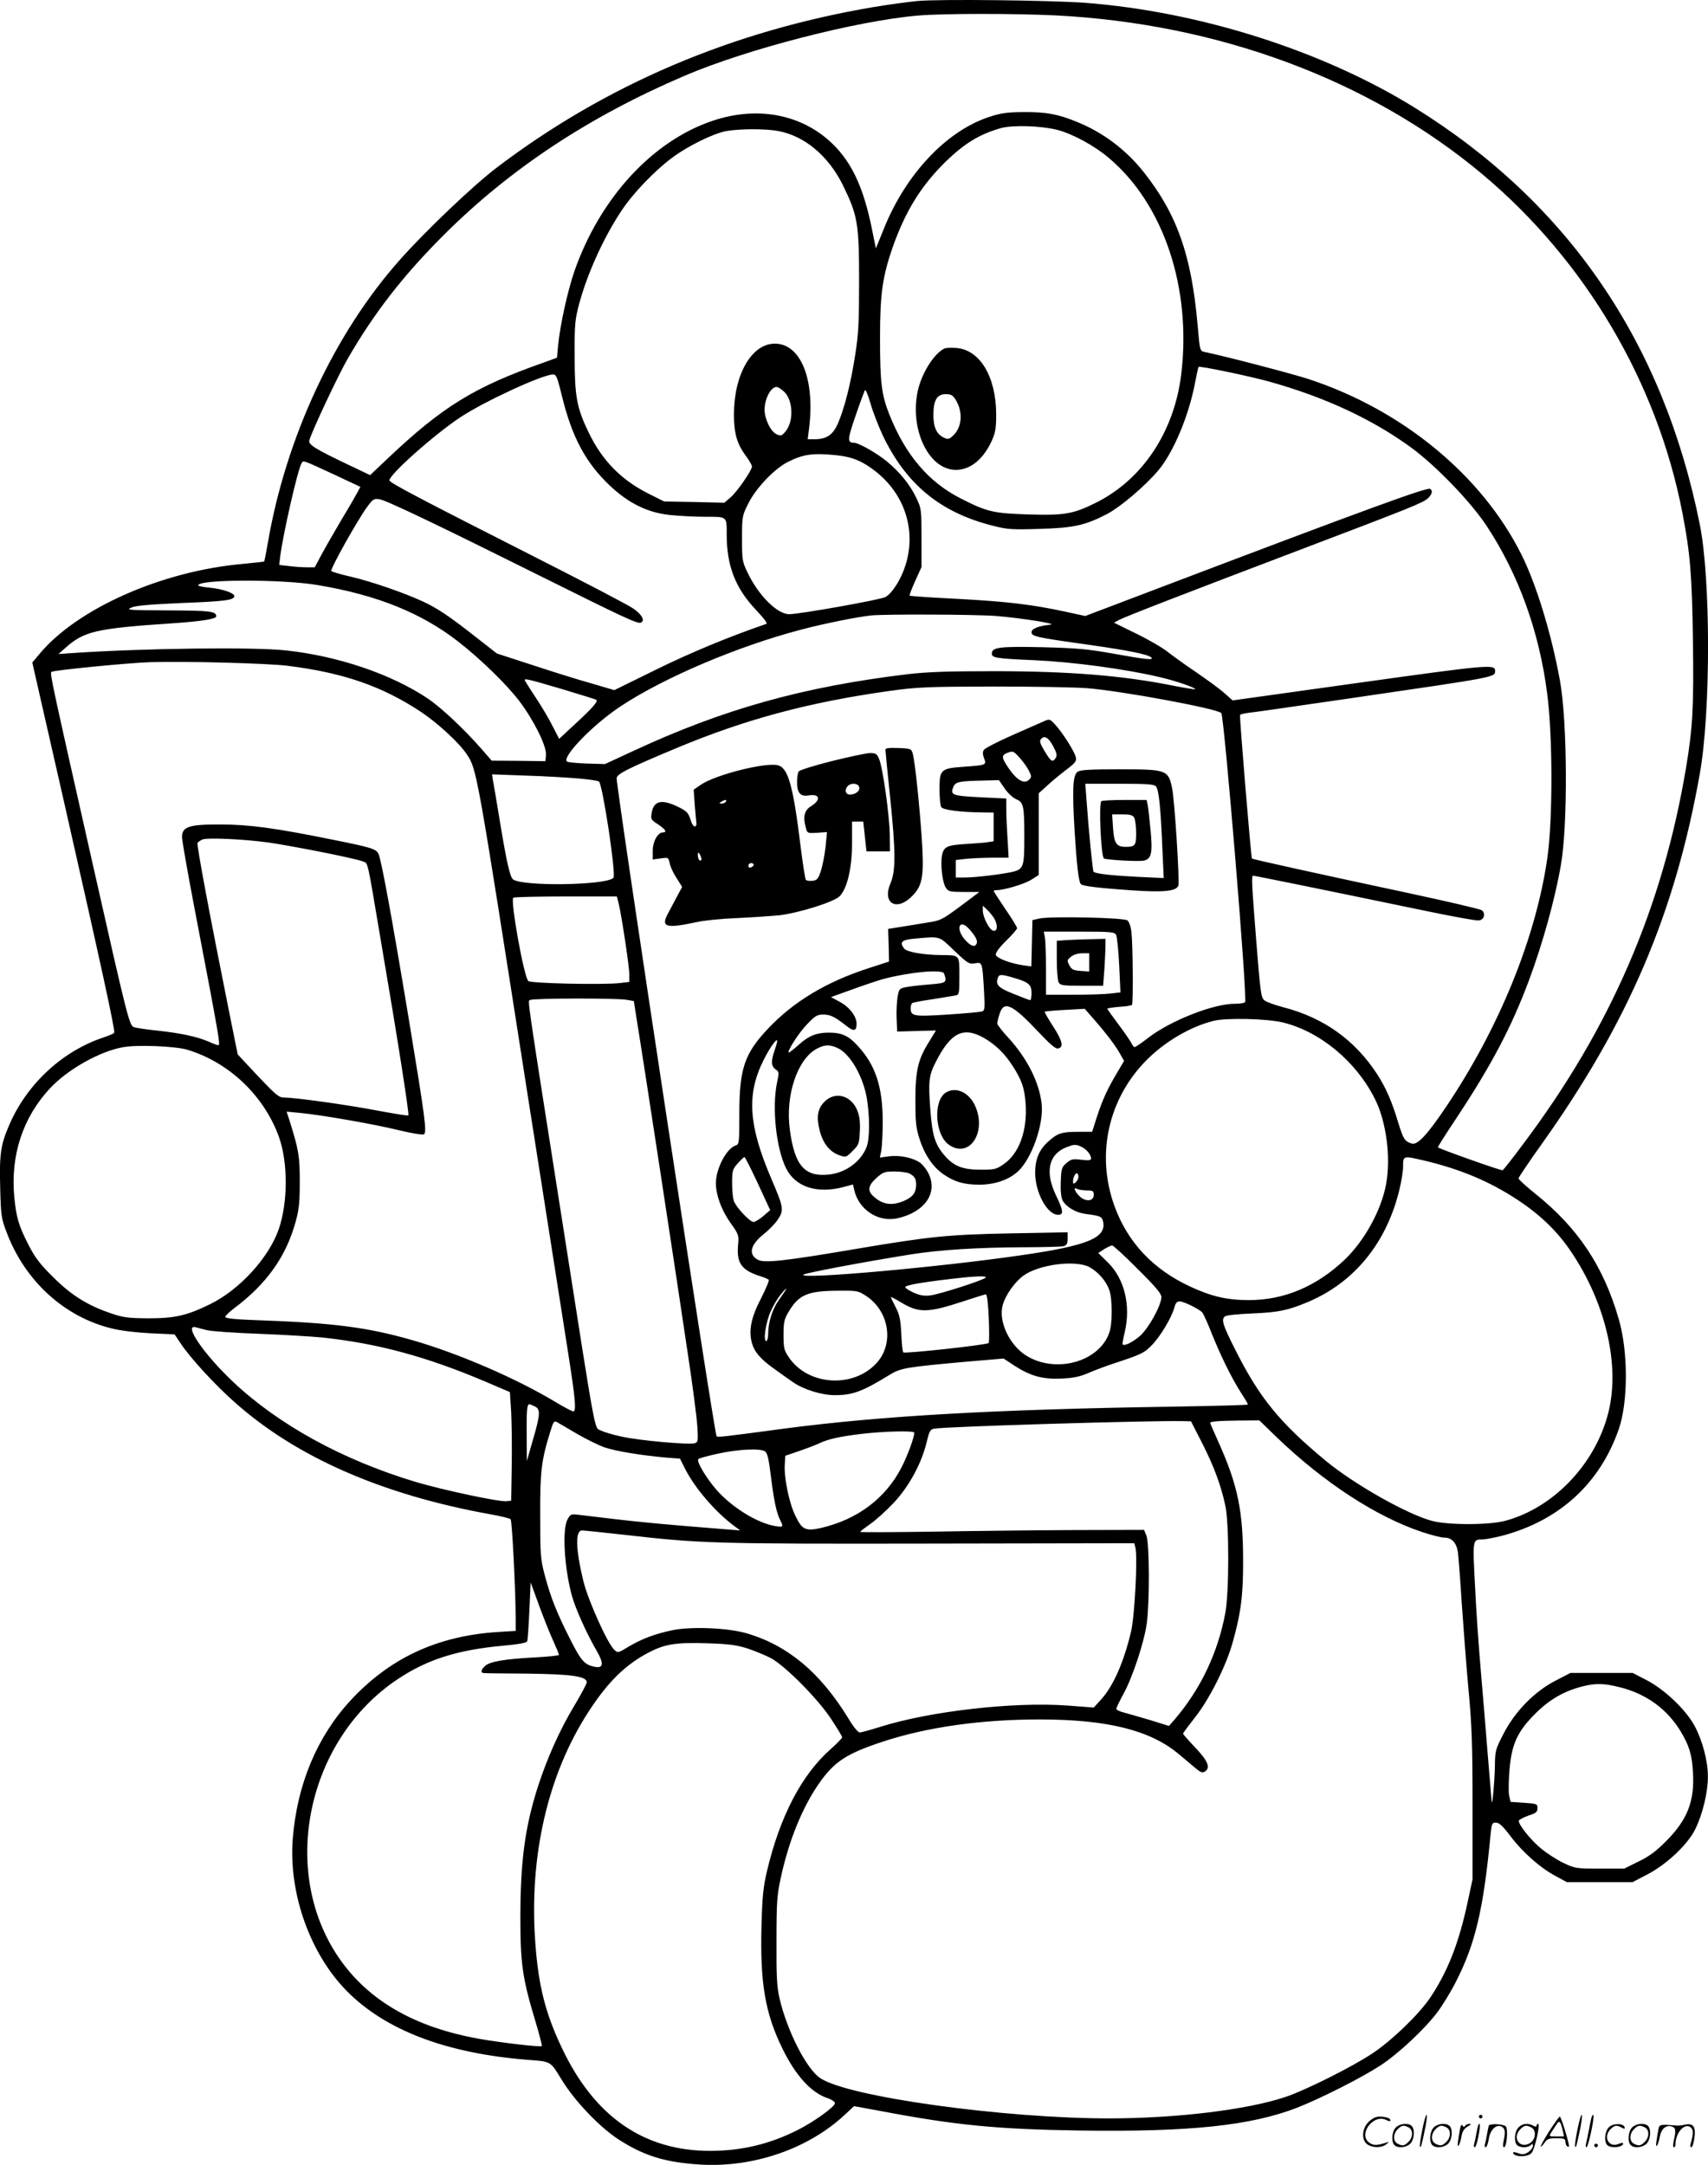 <svg version="1.0" xmlns="http://www.w3.org/2000/svg"
  viewBox="0 0 946.956 1200.29"
 preserveAspectRatio="xMidYMid meet">
<g transform="translate(-1.098,1200.532) scale(0.1,-0.1)"
fill="#000000" stroke="none">
<path d="M5100 12000 c-52 -5 -163 -20 -247 -34 -785 -133 -1484 -431 -2088
-890 -128 -97 -392 -348 -535 -509 -365 -409 -635 -989 -735 -1577 -9 -52 -18
-96 -19 -98 -2 -1 -54 -7 -117 -13 -448 -39 -917 -246 -1128 -498 l-41 -49
176 -773 c206 -909 285 -1269 278 -1280 -2 -4 -28 -15 -57 -25 -228 -75 -425
-256 -524 -484 -48 -111 -56 -161 -51 -349 4 -156 6 -171 36 -249 101 -268
319 -468 582 -532 51 -13 138 -23 217 -27 l132 -6 34 -51 c54 -81 191 -230
301 -327 341 -303 816 -511 1413 -619 58 -10 110 -23 115 -28 8 -8 27 -377 28
-548 l0 -71 -99 -6 c-336 -22 -598 -144 -816 -379 -186 -201 -297 -466 -321
-768 -23 -302 95 -635 299 -843 215 -218 551 -346 1002 -382 134 -10 126 -6
191 -112 71 -116 206 -258 312 -328 142 -92 260 -129 457 -141 292 -17 593 86
795 272 l56 52 153 -28 c411 -78 641 -100 1096 -107 613 -9 952 27 1209 127
134 53 355 165 461 234 98 64 245 201 316 296 27 36 71 108 98 160 111 215
156 404 196 823 6 62 8 67 30 67 18 0 38 -19 82 -77 66 -88 166 -176 252 -221
l59 -32 182 0 182 0 81 42 c108 56 226 167 267 252 41 83 70 205 70 290 0 86
-29 198 -73 281 -47 88 -163 200 -263 253 l-81 42 -173 0 -172 0 -81 -42
c-118 -60 -227 -172 -290 -295 -45 -87 -47 -95 -48 -180 -1 -79 -14 -223 -18
-198 0 6 -10 120 -21 255 -11 135 -28 347 -39 472 -11 124 -26 335 -32 468
-14 264 -14 260 42 260 14 0 60 9 102 19 321 83 549 290 654 596 51 151 51
427 -1 606 -85 295 -227 507 -463 696 -51 41 -93 79 -93 85 0 5 57 90 127 188
483 678 741 1283 878 2055 61 341 61 1080 0 1383 -203 1011 -730 1782 -1580
2310 -509 316 -1195 534 -1830 582 -190 14 -808 21 -925 10z m763 -80 c905
-46 1743 -358 2367 -881 571 -479 969 -1153 1109 -1879 43 -222 53 -345 58
-708 5 -367 -1 -480 -38 -702 -130 -776 -420 -1446 -905 -2090 -57 -77 -108
-141 -112 -143 -6 -4 -350 118 -359 127 -2 2 46 77 106 167 194 294 302 500
399 759 75 201 145 452 177 640 39 222 36 793 -5 1020 -47 260 -131 535 -214
701 -219 438 -657 800 -1178 972 -84 28 -466 128 -579 151 -25 5 -26 7 -38
147 -34 389 -114 616 -298 849 -98 124 -226 221 -370 279 -107 44 -169 55
-293 55 -96 -1 -128 -5 -195 -27 -237 -78 -463 -317 -585 -623 l-43 -106 -23
113 c-42 207 -101 342 -194 443 -169 183 -428 240 -690 151 -334 -113 -624
-430 -765 -835 -37 -108 -79 -297 -90 -412 l-6 -66 -77 -28 c-383 -135 -559
-244 -863 -532 l-96 -91 -109 52 c-196 93 -235 117 -228 141 15 53 161 363
213 453 146 253 309 463 535 688 365 364 803 654 1332 880 345 148 955 305
1294 334 139 12 535 12 763 1z m11 -635 c84 -22 204 -87 283 -154 305 -256
461 -721 403 -1201 -39 -320 -216 -585 -475 -713 -124 -62 -175 -70 -370 -64
-196 6 -232 14 -380 90 -176 90 -303 239 -392 461 -45 113 -53 179 -53 429 0
244 14 340 71 504 72 202 158 340 296 475 105 101 185 149 303 183 66 18 224
13 314 -10z m-1549 -6 c147 -27 279 -138 359 -300 82 -168 90 -212 90 -529 0
-235 -3 -295 -22 -415 -25 -161 -60 -296 -96 -379 -28 -63 -63 -86 -131 -86
l-36 0 8 63 c33 270 -47 467 -190 467 -128 0 -226 -169 -227 -391 0 -104 16
-163 64 -228 20 -27 36 -55 36 -62 0 -21 -80 -137 -117 -170 l-36 -31 -167 4
-167 3 -84 42 c-154 77 -260 185 -335 342 -66 136 -77 201 -77 421 -1 178 2
203 25 291 46 169 135 366 234 515 63 96 182 220 279 293 89 67 234 138 305
150 79 13 216 13 285 0z m2725 -1390 c308 -86 574 -210 790 -369 135 -100 324
-296 413 -430 176 -267 292 -585 336 -931 31 -236 31 -700 1 -909 -63 -443
-269 -948 -564 -1385 -105 -155 -156 -209 -188 -200 -39 12 -46 24 -74 113
-36 121 -69 196 -118 272 -123 189 -296 313 -521 371 -49 13 -96 30 -105 39
-18 18 -21 40 -45 340 -25 319 -26 350 -16 350 9 0 349 -69 956 -195 148 -31
281 -55 295 -53 29 3 39 38 17 56 -8 7 -194 50 -413 97 -483 103 -858 186
-862 190 -5 5 -70 790 -66 796 2 4 23 9 46 12 24 2 279 39 568 81 814 119 800
116 800 152 0 37 -30 35 -746 -65 l-709 -99 -44 39 c-24 22 -94 73 -155 115
-61 41 -133 93 -161 115 -27 22 -106 68 -174 101 l-124 61 28 15 c38 20 372
149 980 380 645 245 705 269 733 295 23 22 28 42 12 52 -16 10 -351 -112
-1488 -544 l-424 -161 -111 24 c-185 40 -322 56 -597 71 -144 7 -264 15 -266
18 -2 2 12 39 31 81 l35 77 0 162 c0 158 -1 164 -29 222 -34 72 -90 142 -163
202 -53 44 -156 103 -180 103 -40 1 -40 15 6 149 25 73 49 137 52 143 4 6 18
-27 31 -73 13 -46 44 -125 67 -175 130 -274 321 -431 613 -504 78 -20 105 -22
258 -17 189 5 254 20 375 83 73 39 204 149 281 239 83 96 171 304 205 485 9
47 18 88 20 91 4 7 283 -51 394 -82z m-3923 -81 c55 -226 131 -368 265 -495
105 -99 210 -150 333 -163 50 -5 138 -10 196 -10 123 0 119 4 119 -98 0 -175
48 -297 162 -418 46 -49 66 -75 57 -78 -207 -71 -419 -159 -608 -252 l-234
-115 -126 37 c-69 19 -216 65 -325 101 l-200 65 -114 89 c-151 119 -219 164
-300 201 -107 49 -279 108 -392 135 -58 13 -108 28 -112 32 -9 8 144 281 198
355 33 45 38 48 70 43 38 -6 330 -146 894 -427 466 -232 535 -264 554 -257 25
10 6 46 -43 79 -25 18 -280 151 -566 296 -613 311 -785 401 -785 414 0 33 251
256 395 351 134 88 450 234 511 236 19 1 24 -12 51 -121z m1233 24 c49 -49 52
-166 5 -220 -20 -24 -25 -25 -49 -14 -32 15 -65 82 -66 134 0 62 34 128 67
128 8 0 27 -13 43 -28z m291 -351 c87 -9 145 -34 218 -92 159 -127 222 -325
163 -515 -24 -79 -74 -158 -112 -179 -27 -15 -477 -95 -533 -95 -67 0 -170
103 -231 230 -30 62 -31 71 -31 190 0 123 1 126 35 194 42 85 145 193 219 230
85 43 140 51 272 37z m-2787 -107 l145 -68 -16 -30 c-9 -17 -48 -85 -88 -151
-39 -66 -89 -153 -110 -192 l-39 -73 -46 0 c-25 0 -69 3 -98 7 l-53 6 6 51
c17 128 95 469 116 509 12 22 -1 26 183 -59z m-89 -613 c326 -55 570 -153 774
-311 126 -98 271 -239 343 -334 79 -105 150 -248 146 -296 l-3 -35 -149 2
-149 1 -60 69 c-97 110 -222 227 -295 276 -202 135 -497 235 -784 266 -180 20
-790 12 -1178 -14 l-85 -6 35 31 c106 96 170 111 605 140 158 11 235 24 235
38 0 28 -31 32 -264 33 -224 1 -239 2 -206 16 25 11 101 17 278 25 238 9 292
16 292 38 0 18 -66 40 -136 47 -35 3 -64 9 -64 13 0 34 468 35 665 1z m3760
-171 c144 -12 343 -44 300 -48 -66 -7 -105 -22 -105 -42 0 -23 26 -29 320 -70
218 -31 327 -53 344 -70 16 -16 -27 -12 -209 21 -145 26 -203 31 -395 36 -238
5 -280 0 -280 -36 0 -23 25 -27 235 -36 218 -10 507 -49 700 -95 83 -19 199
-59 192 -66 -2 -2 -57 7 -123 20 -280 56 -575 80 -994 80 -258 0 -368 -4 -480
-17 -579 -70 -1020 -194 -1515 -424 l-160 -74 -102 3 c-56 2 -105 7 -109 11
-28 27 147 207 299 307 242 160 653 334 1002 425 124 33 310 70 385 78 78 8
583 6 695 -3z m-3930 -276 c308 -38 524 -113 739 -255 93 -62 213 -172 255
-236 56 -84 55 -81 335 -1873 102 -652 204 -1300 226 -1440 42 -267 47 -330
29 -330 -6 0 -48 22 -93 49 -222 134 -542 272 -799 346 -252 72 -437 96 -869
111 -116 4 -168 10 -168 18 0 6 22 27 47 46 183 137 291 289 344 485 18 65 22
107 22 220 0 141 -6 175 -57 338 l-16 49 73 -7 c117 -11 411 -62 549 -96 70
-17 133 -27 139 -23 18 11 7 91 -86 654 -96 577 -151 873 -166 902 -14 27 -40
35 -255 78 -315 64 -463 84 -619 84 -174 1 -215 -12 -215 -69 0 -19 30 -189
66 -378 141 -737 148 -777 135 -777 -4 0 -29 9 -53 20 -62 27 -154 47 -283 61
-60 6 -119 15 -131 19 -26 10 -34 40 -228 900 -228 1011 -239 1061 -230 1070
10 9 412 49 549 54 186 6 644 -6 760 -20z m1521 -129 c104 -31 190 -58 192
-60 9 -9 -24 -47 -112 -128 l-95 -88 -35 68 c-18 37 -61 110 -95 161 -34 51
-61 95 -61 97 0 9 20 5 206 -50z m2909 5 c192 -15 722 -113 747 -138 16 -16
146 -1581 132 -1603 -3 -5 -29 -9 -58 -9 -118 0 -354 -93 -478 -188 -37 -29
-71 -52 -76 -52 -5 0 -13 10 -19 23 -6 12 -38 59 -72 104 -33 44 -61 83 -61
86 0 2 30 7 66 10 36 2 68 7 71 11 7 7 5 336 -3 403 -3 29 -13 58 -22 65 -18
16 -423 24 -487 11 l-40 -9 -3 -128 -3 -129 -43 6 c-72 10 -151 40 -154 59 -2
11 20 41 57 77 34 33 61 65 61 70 0 6 -29 54 -65 106 -36 53 -65 98 -65 101 0
2 7 4 16 4 42 0 156 34 193 58 l41 26 0 227 0 226 43 39 c23 22 70 61 105 88
57 43 63 51 57 75 -8 32 -73 134 -114 179 -30 32 -31 32 -63 18 -18 -8 -98
-43 -177 -78 -79 -35 -149 -71 -155 -80 -8 -13 -7 -26 1 -47 14 -37 13 -38
-113 -47 -128 -9 -134 -15 -134 -126 0 -46 4 -90 10 -98 9 -15 107 -28 223
-29 l67 -1 0 -80 0 -79 -32 -5 c-18 -3 -72 -7 -120 -10 -105 -6 -125 -15 -134
-62 -10 -52 2 -151 20 -179 15 -23 22 -25 102 -25 l85 0 -105 -79 c-100 -74
-111 -80 -179 -90 -39 -7 -106 -17 -147 -24 l-75 -12 3 -90 2 -91 -117 -38
c-231 -75 -412 -184 -552 -332 -133 -140 -161 -224 -161 -475 0 -157 -1 -168
-19 -174 -52 -16 -111 -129 -111 -210 0 -64 30 -147 79 -217 48 -67 49 -71 44
-126 -9 -100 19 -139 122 -172 22 -7 44 -16 48 -20 4 -3 -15 -49 -42 -102 -55
-106 -70 -177 -52 -246 14 -52 48 -92 123 -145 32 -23 79 -57 104 -74 58 -41
160 -73 233 -73 100 0 153 20 303 112 64 39 87 43 443 75 l190 16 61 -40 c90
-58 157 -76 262 -71 66 3 103 11 152 33 36 15 99 39 140 52 149 49 164 57 204
97 48 48 112 154 127 209 7 27 15 37 30 37 23 0 110 -43 126 -62 6 -7 30 -59
52 -116 49 -122 108 -243 162 -328 22 -33 39 -63 39 -66 0 -3 -195 -8 -432
-12 -976 -15 -1602 -51 -2136 -121 -349 -47 -371 -49 -378 -43 -13 13 -554
3577 -554 3648 0 24 60 54 330 167 385 161 736 255 1186 318 153 21 206 23
569 24 220 0 454 -4 520 -9z m-185 -322 c20 -38 23 -51 14 -65 -17 -27 -26
-21 -61 37 -25 41 -30 57 -21 67 19 23 42 10 68 -39z m-185 -65 c19 -21 42
-53 51 -72 15 -30 15 -35 0 -49 -25 -25 -65 -4 -108 57 -44 63 -47 78 -15 91
34 13 36 13 72 -27z m-2446 -114 c58 -5 108 -12 113 -17 21 -21 96 -518 80
-534 -42 -42 -509 -48 -557 -8 -17 14 -36 99 -74 330 -17 102 -33 200 -37 218
l-5 34 188 -7 c103 -3 235 -11 292 -16z m2362 -55 c17 -26 46 -52 64 -60 41
-17 45 -36 45 -210 0 -166 -4 -178 -67 -193 -63 -14 -205 -31 -265 -31 l-48 0
0 49 0 48 61 7 c34 3 100 6 147 6 l85 0 -6 107 c-4 58 -7 132 -7 164 l0 57
-146 7 c-156 8 -167 13 -146 60 12 26 32 30 179 33 l72 2 32 -46z m-4081 -300
c139 -20 491 -90 523 -105 30 -13 21 26 102 -454 90 -526 156 -948 150 -954
-3 -3 -81 10 -173 27 -167 32 -454 72 -516 72 -29 0 -45 14 -145 119 l-112
120 -45 223 c-106 527 -184 941 -178 950 3 5 16 14 28 19 27 11 230 2 366 -17z
m1940 -334 c15 -57 60 -351 60 -397 l0 -42 -52 -6 c-87 -11 -495 -2 -508 11
-25 25 -101 451 -83 462 6 4 138 7 292 7 l282 0 9 -35z m2090 -101 c15 -35 7
-61 -15 -53 -21 8 -55 76 -55 110 l0 28 29 -28 c16 -16 35 -41 41 -57z m-149
-41 c35 -38 52 -67 45 -83 -9 -24 -32 -17 -65 20 -52 59 -33 118 20 63z m818
-36 c5 -10 13 -86 17 -169 l7 -150 -54 -6 c-30 -4 -123 -7 -206 -7 l-153 0 0
144 c0 79 -3 158 -6 175 l-6 31 195 0 c180 0 197 -2 206 -18z m-897 -88 c74
-70 82 -75 113 -70 42 8 42 7 51 -142 6 -112 5 -120 -12 -125 -11 -3 -97 -11
-192 -17 -187 -12 -202 -9 -202 36 0 12 4 25 9 28 4 3 55 13 112 21 57 9 114
19 127 21 21 4 22 9 22 108 0 119 3 115 -100 116 -101 1 -193 17 -207 37 -26
35 -12 48 57 54 148 13 134 17 222 -67z m-57 -126 c17 -51 15 -53 -83 -61 -50
-4 -109 -11 -129 -15 -36 -7 -38 -11 -46 -56 -4 -27 -7 -80 -5 -119 l3 -71
108 3 107 3 -39 -64 c-60 -96 -75 -159 -75 -323 0 -117 3 -152 22 -211 28 -90
75 -160 136 -201 60 -41 113 -56 197 -56 84 0 161 26 212 72 78 70 146 264
133 377 -14 120 -79 249 -183 364 -35 37 -63 74 -63 80 0 7 5 30 12 51 23 79
70 58 212 -93 66 -70 99 -99 112 -96 34 6 26 42 -26 122 -28 43 -49 80 -47 82
2 2 53 7 113 10 l109 6 55 -63 c69 -79 120 -147 144 -192 l19 -34 -35 -59
c-55 -92 -83 -152 -114 -246 l-28 -88 -77 0 c-91 0 -114 -7 -164 -52 -52 -45
-75 -99 -75 -175 0 -109 67 -233 127 -233 32 0 30 22 -12 109 -62 130 -40 228
60 266 38 15 49 16 75 5 32 -13 60 -45 60 -68 0 -10 -12 -12 -53 -7 -48 6 -57
4 -83 -18 -27 -23 -29 -31 -32 -104 -2 -50 2 -87 10 -103 19 -36 73 -68 126
-75 83 -11 91 -14 98 -40 23 -92 -83 -136 -451 -189 -459 -67 -1238 -136
-1210 -108 10 9 319 68 600 113 160 25 368 38 625 39 107 0 205 3 218 6 17 5
22 13 22 42 l0 35 -312 -6 c-354 -7 -443 -16 -860 -86 -399 -68 -511 -80 -546
-60 -53 29 -41 82 30 139 29 23 66 60 81 83 35 52 33 67 -34 223 -129 300
-140 473 -44 663 34 68 74 124 75 105 0 -6 -7 -31 -15 -54 -20 -58 -19 -86 6
-104 20 -13 20 -17 8 -73 -29 -139 -5 -364 50 -475 52 -104 171 -143 319 -104
l52 14 6 -26 c23 -112 133 -186 242 -161 147 33 221 136 174 241 -11 25 -33
54 -49 66 -41 29 -114 44 -175 36 l-49 -7 8 39 c4 22 8 95 8 164 -1 191 -40
309 -137 415 -52 58 -90 75 -163 75 -66 0 -111 -18 -163 -65 -28 -25 -53 -45
-57 -45 -15 0 54 109 101 157 44 46 55 53 90 53 39 0 63 -12 128 -63 40 -32
56 -29 56 12 0 41 -39 93 -94 122 l-48 26 114 41 c62 23 138 48 168 57 146 40
336 58 345 33z m386 -24 c83 -24 99 -38 99 -84 0 -22 -3 -40 -7 -40 -5 0 -46
16 -93 35 -86 34 -101 51 -86 91 7 18 20 18 87 -2z m-2146 -122 l40 -7 22
-140 c30 -181 219 -1419 278 -1820 26 -170 49 -349 52 -397 5 -79 4 -88 -12
-94 -28 -11 -308 14 -407 36 -48 10 -100 26 -116 34 -37 19 -22 -62 -206 1111
-214 1363 -200 1266 -185 1276 17 10 477 11 534 1z m3640 -126 c206 -51 405
-216 509 -424 63 -125 89 -324 62 -471 -26 -144 -120 -316 -232 -422 -156
-147 -334 -222 -529 -222 -120 0 -207 20 -323 74 -207 95 -349 246 -422 447
-104 286 -35 597 180 812 101 101 241 183 368 215 71 18 298 13 387 -9z
m-1658 -86 c64 -37 114 -86 158 -154 51 -79 66 -124 72 -207 11 -151 -35 -279
-121 -338 -41 -29 -51 -31 -128 -31 -99 0 -147 19 -197 75 -56 64 -71 112 -82
258 -12 153 -8 190 28 260 84 168 155 203 270 137z m-4417 -65 c231 -70 424
-254 507 -482 51 -142 51 -364 -1 -514 -55 -157 -216 -334 -379 -414 -132 -65
-197 -79 -347 -79 -109 1 -135 4 -205 28 -129 44 -219 100 -320 201 -73 72
-100 108 -137 180 -54 106 -67 151 -78 265 -21 230 47 438 197 600 97 105 276
206 405 229 78 15 292 6 358 -14z m3606 9 c68 -32 138 -153 160 -273 18 -105
18 -233 -2 -279 -33 -80 -117 -140 -209 -149 -133 -14 -189 51 -215 249 -26
190 42 392 150 449 43 23 72 24 116 3z m-443 -751 l68 -147 -38 -33 c-21 -18
-45 -32 -54 -33 -20 0 -96 80 -109 116 -6 14 -10 59 -10 99 0 69 2 77 31 110
17 19 34 35 38 35 3 -1 37 -67 74 -147z m3697 127 c200 -48 360 -115 516 -218
126 -83 224 -178 299 -292 183 -274 262 -600 210 -856 -61 -295 -298 -554
-576 -630 -90 -25 -319 -25 -409 -1 -138 37 -426 200 -585 330 -258 213 -371
351 -506 620 -71 141 -78 167 -56 184 6 6 75 13 152 16 143 6 197 17 306 63
258 108 438 328 509 625 11 46 20 102 20 125 0 63 -1 62 120 34z m-2857 -71
c29 -16 37 -28 37 -62 0 -43 -17 -67 -63 -88 -70 -31 -122 -24 -174 24 -34 30
-29 60 17 101 37 33 45 36 101 36 33 0 70 -5 82 -11z m937 -18 c0 -10 -7 -24
-15 -31 -12 -10 -15 -10 -15 3 0 23 11 47 21 47 5 0 9 -8 9 -19z m45 -76 c36
0 40 -3 40 -25 0 -36 -46 -40 -80 -6 -26 26 -35 53 -13 40 7 -5 31 -8 53 -9z
m284 -436 c98 -97 131 -136 131 -155 0 -45 -70 -172 -118 -215 -40 -35 -86
-58 -97 -48 -2 2 3 33 12 69 34 147 -1 294 -93 385 l-54 53 32 21 c18 11 38
21 45 21 6 0 71 -59 142 -131z m-270 12 c48 -25 95 -78 112 -128 18 -49 18
-187 0 -237 -57 -163 -300 -229 -463 -125 -92 59 -152 189 -128 277 15 57 68
131 117 166 87 61 284 86 362 47z m-574 -60 c-16 -15 -256 -92 -306 -98 -34
-4 -58 0 -92 15 -26 12 -47 25 -47 31 0 10 80 25 250 45 142 17 207 19 195 7z
m-1111 -73 c-5 -7 -21 -31 -36 -52 -34 -47 -58 -123 -58 -183 0 -25 -5 -43
-11 -43 -18 0 -2 107 26 167 13 29 36 68 52 88 28 35 41 46 27 23z m452 -30
c123 -83 152 -257 60 -364 -127 -148 -386 -134 -493 28 -25 37 -28 51 -28 122
0 70 4 87 27 126 57 97 106 118 274 119 110 1 113 0 160 -31z m677 -120 c3
-73 3 -136 -1 -139 -12 -11 -465 -60 -473 -52 -4 4 -9 51 -11 103 -4 78 -9
104 -31 147 -15 29 -27 54 -27 57 0 2 26 -11 57 -30 98 -59 148 -58 338 4 66
22 125 40 131 41 7 1 13 -44 17 -131z m-4333 -68 c25 -6 155 -15 290 -20 135
-5 290 -15 345 -20 309 -33 578 -105 912 -247 l131 -56 7 -111 c3 -61 5 -196
3 -301 l-3 -190 -25 -3 c-41 -5 -362 64 -508 108 -404 122 -756 316 -1008 553
-164 155 -280 325 -206 303 10 -3 37 -10 62 -16z m1815 -422 c34 -15 32 -44
-10 -188 l-33 -115 -1 151 c-1 131 2 164 15 164 2 0 15 -5 29 -12z m234 -152
c52 -30 121 -64 155 -76 63 -21 203 -44 339 -56 l78 -6 26 -52 c56 -112 171
-245 278 -324 l30 -22 -65 5 c-414 33 -516 43 -825 81 -48 6 -51 5 -67 -24
-31 -53 -19 -266 23 -422 21 -75 80 -207 140 -311 39 -68 35 -95 -13 -85 -56
11 -75 32 -136 153 -74 146 -107 229 -140 352 -24 90 -26 111 -26 331 -1 246
6 308 56 468 16 53 21 61 36 53 9 -5 59 -34 111 -65z m3467 -52 c65 -128 105
-235 129 -349 21 -100 21 -483 -1 -595 -42 -221 -136 -419 -282 -590 l-30 -34
-103 32 c-57 17 -123 36 -146 42 -24 6 -43 15 -43 21 0 5 18 43 40 83 50 91
115 287 129 391 16 115 15 445 -2 486 l-13 32 -394 -1 c-217 -1 -572 -5 -787
-9 -216 -3 -393 -4 -393 -1 0 3 25 22 55 43 31 21 89 74 130 117 86 92 154
217 183 335 15 63 20 73 42 77 56 12 1204 46 1380 42 l44 -1 62 -121z m416 30
c261 -250 551 -439 804 -523 51 -17 106 -31 123 -31 41 0 67 -28 75 -81 3 -24
13 -150 21 -279 9 -129 25 -343 37 -475 19 -201 23 -306 23 -650 l0 -410 -28
-130 c-48 -223 -110 -382 -207 -526 -62 -92 -210 -235 -319 -308 -114 -76
-376 -207 -486 -243 -214 -71 -599 -117 -971 -118 -589 0 -1449 119 -1605 223
-77 51 -184 262 -226 442 -15 66 -18 121 -17 320 0 210 3 253 23 345 44 206
118 390 212 526 85 122 153 167 358 234 244 80 544 122 866 122 373 0 612 -59
770 -191 33 -28 76 -63 95 -80 31 -25 38 -27 54 -16 29 22 12 60 -60 135 -35
37 -64 70 -64 73 0 4 30 44 66 90 79 99 172 284 208 412 47 166 60 267 59 460
0 271 -30 417 -134 649 -27 60 -49 111 -49 112 0 8 49 12 154 13 l119 1 99
-96z m-2012 28 c0 -26 -37 -127 -71 -193 -89 -172 -244 -288 -445 -335 -88
-20 -107 -10 -145 71 -34 71 -62 210 -57 282 l3 47 76 26 c41 14 91 33 110 42
50 24 111 38 234 53 126 15 295 19 295 7z m-827 -104 c13 -10 21 -45 32 -138
17 -137 31 -201 51 -242 20 -39 18 -41 -26 -34 -98 16 -236 100 -324 198 -59
67 -116 162 -103 174 4 4 54 18 110 30 116 25 234 30 260 12z m-783 -462 c428
-49 502 -51 1702 -49 l1128 2 6 -25 c13 -52 -4 -376 -24 -464 -40 -169 -98
-302 -166 -377 l-41 -45 -145 11 c-299 22 -764 -31 -1042 -119 -51 -16 -101
-30 -110 -30 -10 0 -35 30 -63 77 -155 254 -337 407 -566 473 -102 30 -306 38
-409 17 -97 -20 -171 -48 -245 -92 -55 -34 -59 -35 -77 -18 -39 35 -146 274
-173 383 -43 178 -45 280 -7 280 9 0 114 -11 232 -24z m-391 -590 c17 -38 31
-72 31 -76 0 -4 -60 -10 -132 -14 -170 -9 -251 -23 -277 -47 -24 -22 -27 -38
-8 -40 6 -1 116 -2 242 -3 246 -3 331 -15 329 -49 -1 -9 -33 -69 -72 -134 -80
-134 -146 -283 -197 -438 -73 -227 -99 -415 -99 -735 0 -250 12 -334 80 -560
24 -79 41 -146 39 -149 -7 -7 -227 19 -346 40 -361 64 -619 214 -781 452 -330
485 -173 1212 332 1545 163 108 330 160 582 183 88 8 129 16 132 25 3 7 8 84
12 170 l7 156 47 -129 c26 -70 61 -159 79 -197z m1081 -42 c41 -14 98 -38 125
-52 78 -42 257 -222 331 -333 35 -53 64 -100 64 -106 0 -5 -29 -35 -64 -66
-161 -142 -281 -373 -353 -677 -20 -85 -26 -141 -30 -297 -9 -322 20 -491 117
-688 74 -151 161 -245 253 -274 20 -7 37 -19 37 -27 0 -19 -118 -104 -206
-148 -156 -79 -313 -116 -486 -116 -368 0 -642 190 -822 571 -91 191 -130 345
-147 581 -36 480 69 935 295 1283 109 168 208 264 339 331 88 45 150 54 327
48 119 -4 158 -10 220 -30z m4834 -214 c146 -37 260 -121 335 -244 47 -79 63
-129 68 -226 10 -160 -30 -263 -147 -381 -56 -57 -95 -86 -155 -115 l-79 -39
-136 0 c-130 0 -137 1 -200 31 -36 17 -90 52 -121 77 -61 49 -133 140 -127
158 2 6 26 18 53 28 42 13 50 20 50 41 0 24 -3 25 -75 30 l-74 5 -8 35 c-4 19
-3 84 2 143 12 144 45 214 145 313 76 76 156 122 255 148 76 20 124 19 214 -4z
M5250 10074 c-49 -20 -110 -107 -140 -197 -70 -219 39 -478 202 -477 79 1 150
58 197 160 21 47 25 69 25 150 -1 208 -91 357 -222 366 -26 2 -54 1 -62 -2z
m60 -286 c41 -68 35 -151 -15 -198 -21 -20 -28 -22 -49 -12 -42 19 -60 57 -60
127 0 82 20 115 69 115 29 0 39 -6 55 -32z M4920 7848 c0 -7 11 -121 25 -253
32 -308 33 -419 3 -487 -48 -113 36 -159 123 -68 56 58 64 111 50 324 -13 188
-37 414 -49 461 -8 29 -10 30 -80 33 -54 2 -72 0 -72 -10z M4621 7785 c-96
-24 -178 -50 -182 -57 -5 -7 -9 -34 -9 -60 0 -58 19 -81 63 -73 64 11 72 -24
14 -60 -36 -22 -45 -58 -29 -116 8 -34 9 -34 63 -31 l55 4 -8 -83 c-5 -45 -17
-105 -26 -133 -15 -44 -21 -51 -46 -54 -16 -2 -32 0 -37 5 -4 4 -17 87 -29
183 -41 336 -69 437 -125 452 -66 19 -348 -52 -429 -108 l-39 -27 6 -88 c4
-48 8 -93 9 -100 2 -6 -2 -13 -8 -16 -7 -2 -18 15 -25 39 -12 37 -21 47 -69
70 -90 44 -135 34 -146 -34 -6 -34 -4 -38 35 -63 42 -28 52 -45 27 -45 -28 0
-56 -50 -56 -101 l0 -49 44 6 c42 6 43 6 50 -27 3 -18 20 -55 38 -82 l31 -49
-22 -41 c-12 -23 -35 -66 -51 -96 -49 -87 -24 -96 155 -58 39 9 138 19 220 22
83 4 187 11 232 15 109 12 311 75 340 107 42 45 67 154 68 290 l0 123 31 0 31
0 9 -82 9 -83 65 0 65 0 -1 95 c-2 107 -38 367 -59 417 -12 29 -18 33 -52 33
-21 -1 -116 -21 -212 -45z m153 -142 c8 -21 -18 -43 -51 -43 -25 0 -32 27 -11
48 18 18 55 15 62 -5z m-739 -83 c-3 -5 -14 -10 -23 -10 -15 0 -15 2 -2 10 20
13 33 13 25 0z m-135 -318 c0 -7 -4 -10 -10 -7 -5 3 -10 16 -10 28 0 18 2 19
10 7 5 -8 10 -21 10 -28z m290 -31 c0 -5 -7 -11 -15 -15 -9 -3 -15 0 -15 9 0
8 7 15 15 15 8 0 15 -4 15 -9z M5985 7726 c-26 -19 -30 -95 -16 -331 12 -190
22 -279 35 -292 10 -11 108 -22 281 -34 179 -12 247 -5 259 26 8 21 -21 482
-35 542 -21 100 -31 103 -291 103 -165 0 -218 -3 -233 -14z m435 -81 c16 -19
26 -118 35 -334 l8 -174 -149 7 c-140 7 -229 17 -240 28 -5 5 -27 226 -39 396
l-7 92 190 0 c155 0 192 -3 202 -15z M6117 7563 c-15 -14 -2 -301 14 -317 8
-8 197 -19 223 -12 41 10 48 42 36 169 -6 62 -13 124 -16 140 l-6 27 -122 0
c-68 0 -126 -3 -129 -7z m183 -92 c5 -11 10 -49 10 -84 0 -70 -5 -77 -59 -77
-50 0 -63 19 -69 103 l-5 77 56 0 c45 0 58 -4 67 -19z M5923 6793 l-53 -4 0
-105 c0 -58 5 -114 10 -125 10 -17 22 -19 129 -19 l118 0 7 92 c3 50 6 108 6
130 l0 38 -82 -2 c-46 -1 -107 -3 -135 -5z m127 -124 l0 -50 -47 3 c-40 3 -50
7 -63 31 -14 27 -14 29 9 48 14 11 38 19 62 19 l39 0 0 -51z M5257 5949 c-73
-42 -64 -234 14 -290 114 -81 214 69 145 218 -34 72 -104 104 -159 72z M4591
5905 c-41 -35 -54 -78 -41 -143 16 -87 56 -143 118 -163 33 -11 36 -10 70 25
34 33 37 41 40 106 3 51 -1 84 -13 116 -31 81 -114 109 -174 59z M7896 194
c-10 -47 -15 -88 -12 -91 5 -6 9 7 30 110 7 37 10 67 6 67 -4 0 -15 -39 -24
-86z M8210 270 c0 -5 5 -10 10 -10 6 0 10 5 10 10 0 6 -4 10 -10 10 -5 0 -10
-4 -10 -10z M8756 194 c-10 -47 -15 -88 -12 -91 5 -6 9 7 30 110 7 37 10 67 6
67 -4 0 -15 -39 -24 -86z M8836 269 c-3 -8 -10 -41 -16 -74 -6 -33 -14 -68
-16 -77 -3 -10 -1 -18 3 -18 10 0 46 171 38 178 -2 3 -7 -1 -9 -9z M7599 241
c-38 -38 -41 -101 -7 -125 29 -20 79 -20 104 0 18 14 18 15 1 10 -53 -17 -69
-17 -92 -2 -69 45 21 166 94 126 12 -6 21 -7 21 -1 0 12 -25 21 -62 21 -19 0
-39 -10 -59 -29z M8600 189 c-28 -45 -49 -83 -47 -85 2 -3 12 7 21 21 14 21
24 25 66 25 43 0 50 -3 50 -19 0 -11 5 -23 10 -26 6 -3 10 -3 10 1 0 20 -44
164 -51 164 -4 0 -30 -37 -59 -81z m75 4 l7 -33 -42 0 c-42 0 -42 0 -28 23 8
12 21 32 29 44 15 25 22 18 34 -34z M7750 210 c-22 -22 -27 -79 -8 -98 19 -19
66 -14 88 8 22 22 27 79 8 98 -19 19 -66 14 -88 -8z m71 0 c25 -14 25 -54 -1
-80 -23 -23 -33 -24 -61 -10 -25 14 -25 54 1 80 23 23 33 24 61 10z M7960 210
c-22 -22 -27 -79 -8 -98 19 -19 66 -14 88 8 22 22 27 79 8 98 -19 19 -66 14
-88 -8z m71 0 c25 -14 25 -54 -1 -80 -23 -23 -33 -24 -61 -10 -25 14 -25 54 1
80 23 23 33 24 61 10z M8106 204 c-3 -16 -8 -47 -11 -69 -8 -51 10 -26 19 27
5 27 15 42 34 53 18 10 22 14 10 15 -9 0 -20 -5 -24 -11 -5 -8 -9 -8 -14 1 -5
8 -10 3 -14 -16z M8207 223 c-2 -4 -7 -26 -11 -48 -4 -22 -9 -48 -12 -57 -3
-10 -1 -18 4 -18 4 0 14 28 20 62 11 58 10 81 -1 61z M8265 220 c-1 -3 -5 -23
-9 -45 -4 -22 -9 -48 -12 -57 -3 -10 -1 -18 4 -18 5 0 13 20 17 45 7 53 44 87
74 68 17 -11 19 -28 8 -80 -4 -18 -3 -33 2 -33 16 0 24 99 11 115 -12 14 -87
18 -95 5z M8430 210 c-22 -22 -27 -79 -8 -98 7 -7 24 -12 38 -12 14 0 31 5 38
12 9 9 12 8 12 -5 0 -9 -12 -24 -26 -34 -21 -13 -32 -15 -55 -6 -16 6 -29 8
-29 3 0 -24 81 -27 102 -2 18 19 50 162 37 162 -5 0 -9 -5 -9 -10 0 -7 -6 -7
-19 0 -30 16 -59 12 -81 -10z m71 0 c29 -16 25 -65 -6 -86 -56 -37 -103 28
-55 76 23 23 33 24 61 10z M8931 211 c-23 -23 -28 -80 -9 -99 19 -19 88 -13
88 9 0 5 -11 4 -24 -2 -54 -25 -89 38 -46 81 23 23 33 24 62 9 16 -9 19 -8 16
3 -8 22 -64 22 -87 -1z M9060 210 c-22 -22 -27 -79 -8 -98 19 -19 66 -14 88 8
22 22 27 79 8 98 -19 19 -66 14 -88 -8z m71 0 c25 -14 25 -54 -1 -80 -23 -23
-33 -24 -61 -10 -25 14 -25 54 1 80 23 23 33 24 61 10z M9206 201 c-3 -14 -8
-44 -11 -66 -8 -51 10 -26 19 27 8 41 35 63 66 53 22 -7 24 -21 11 -77 -5 -22
-5 -38 0 -38 5 0 9 6 9 13 0 68 51 125 85 97 15 -13 15 -35 -1 -92 -3 -10 -1
-18 4 -18 6 0 13 23 17 50 9 63 -5 84 -49 76 -17 -4 -35 -6 -41 -6 -101 8
-104 7 -109 -19z M8850 110 c0 -5 5 -10 10 -10 6 0 10 5 10 10 0 6 -4 10 -10
10 -5 0 -10 -4 -10 -10z"/>
</g>
</svg>
